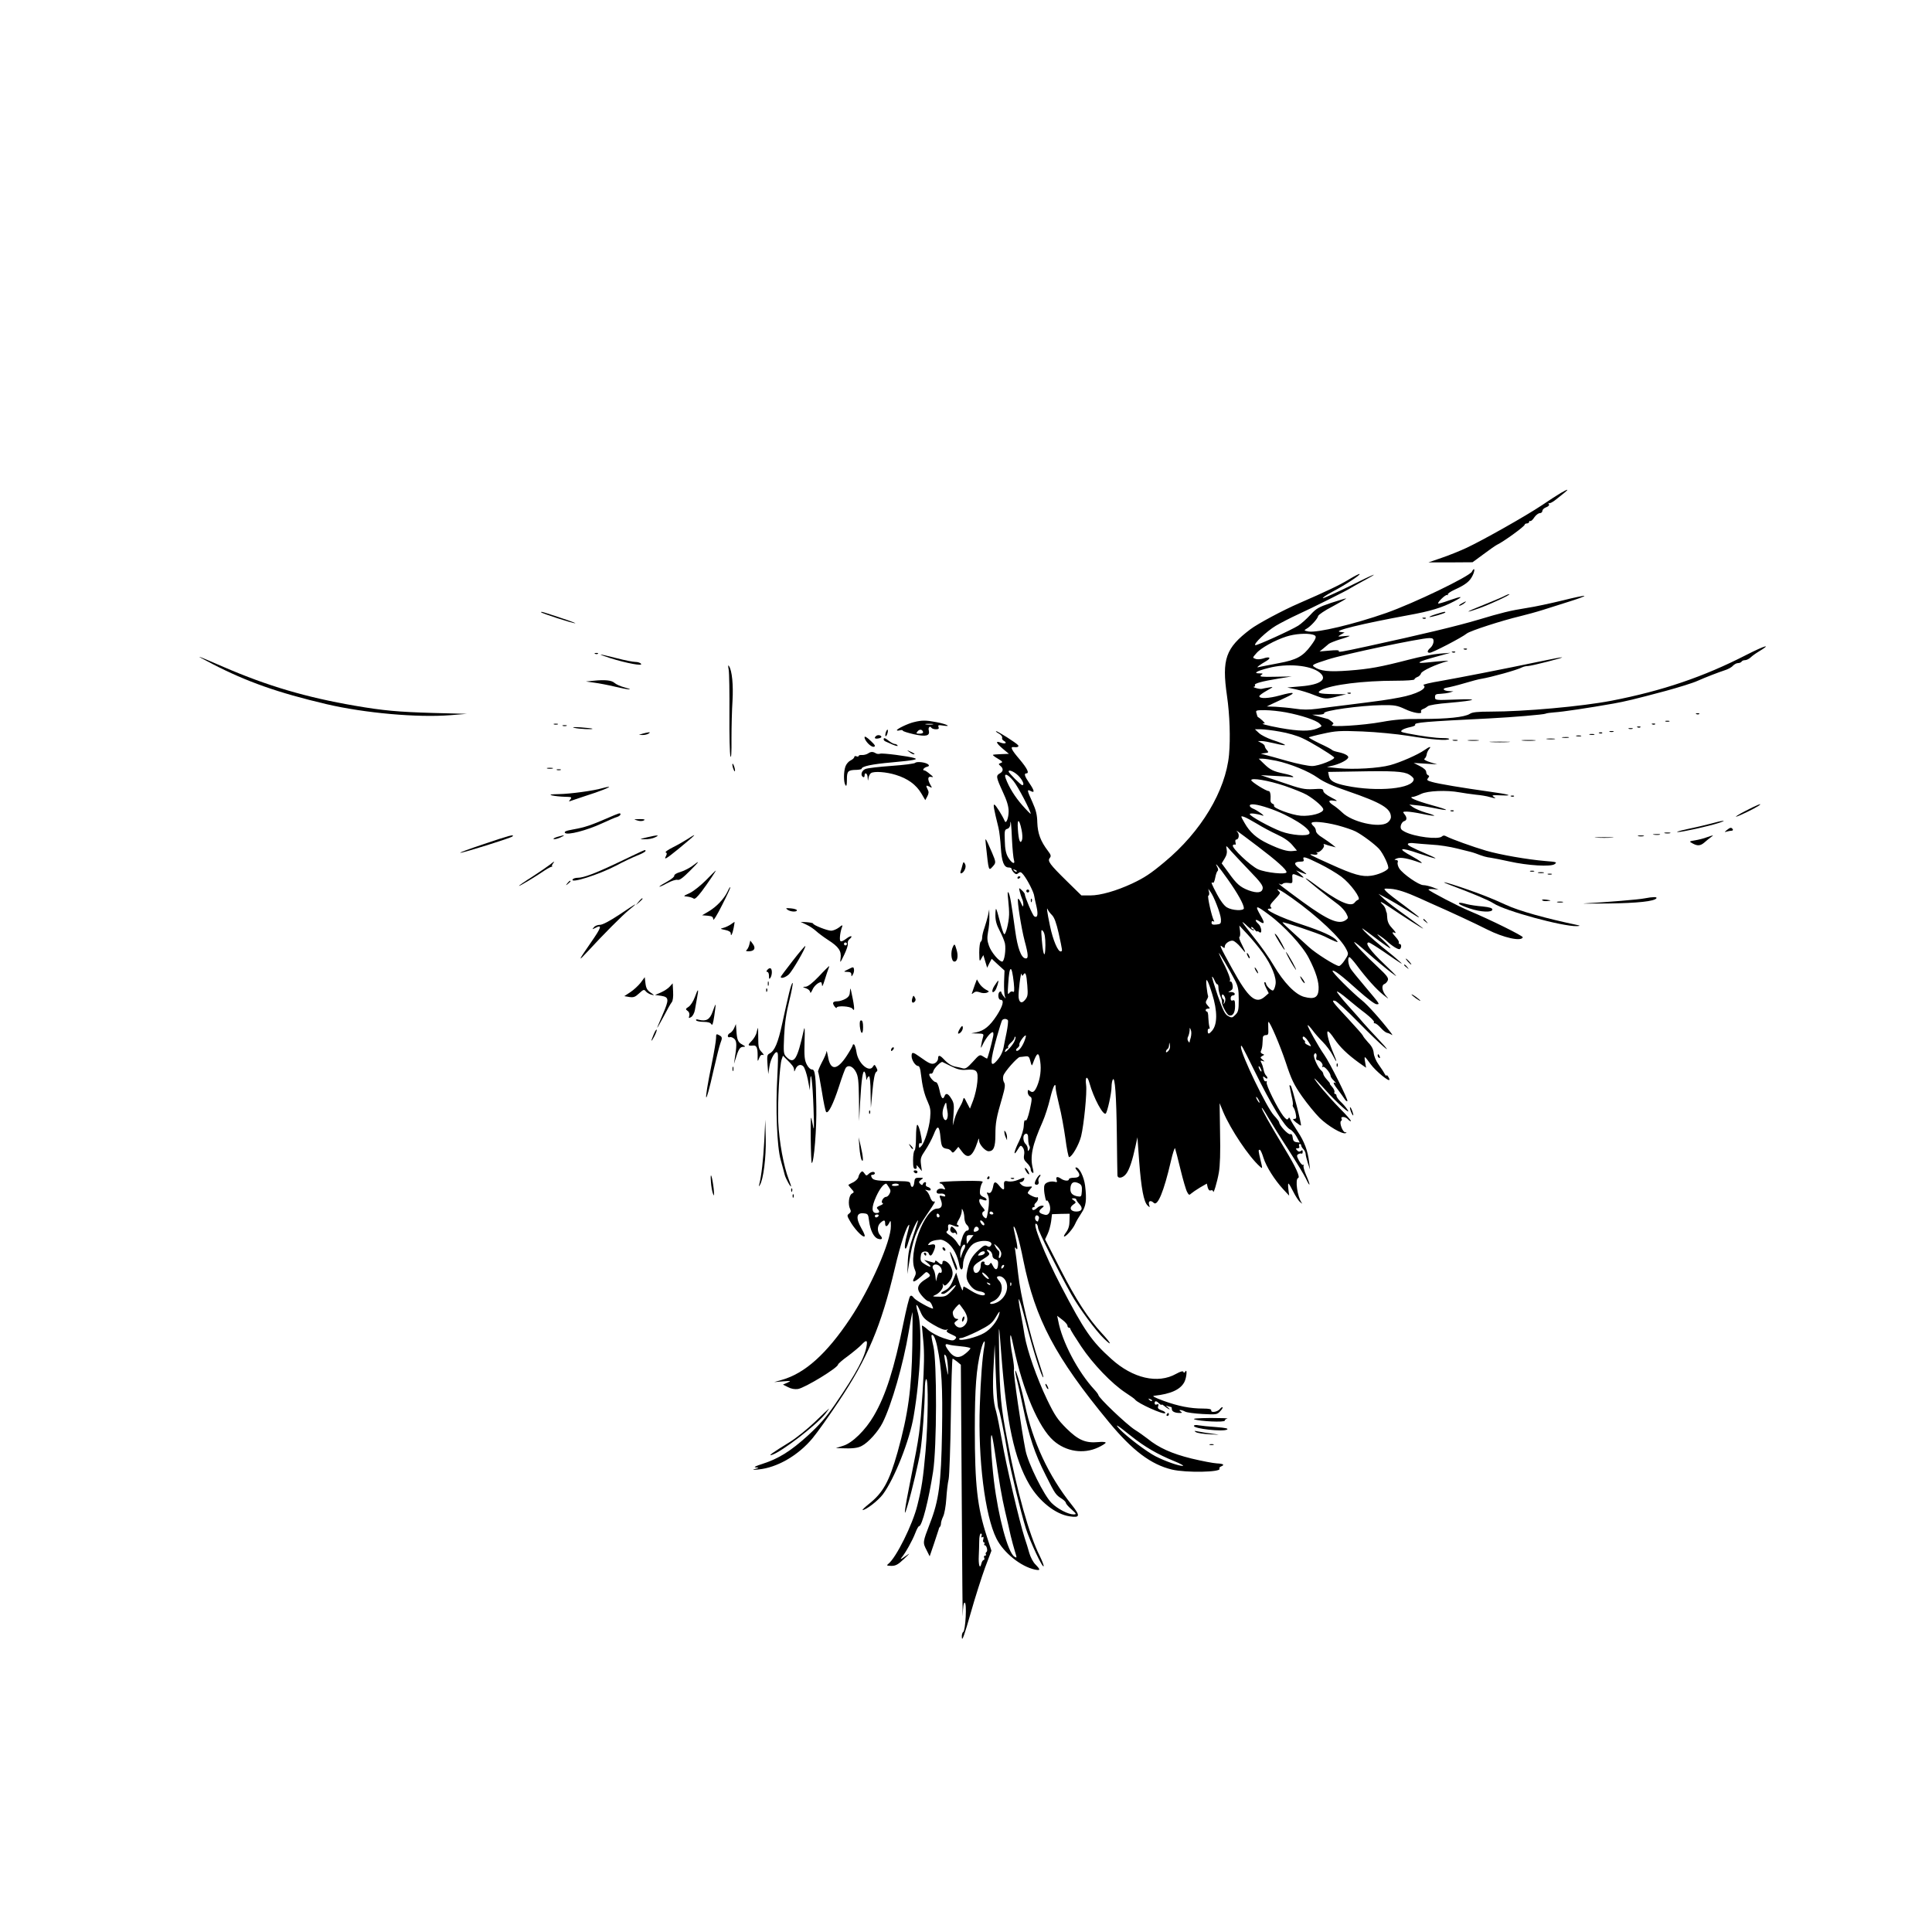 <?xml version="1.0" standalone="no"?>
<!DOCTYPE svg PUBLIC "-//W3C//DTD SVG 20010904//EN"
 "http://www.w3.org/TR/2001/REC-SVG-20010904/DTD/svg10.dtd">
<svg version="1.0" xmlns="http://www.w3.org/2000/svg"
 width="1314pt" height="1314pt" viewBox="0 0 1314 1314"
 preserveAspectRatio="xMidYMid meet">
<g transform="translate(0,1314) scale(0.1,-0.1)"
fill="#000000" stroke="none">
<path d="M10615 9787 c-22 -13 -81 -51 -131 -85 -103 -69 -401 -238 -514 -290
-41 -19 -115 -49 -165 -66 l-90 -31 150 0 150 1 75 55 c41 31 82 59 90 63 45
21 190 126 190 138 0 4 7 8 15 8 8 0 15 5 15 11 0 5 4 8 8 5 4 -2 17 9 27 25
11 16 28 29 38 29 9 0 17 7 17 15 0 9 12 20 26 25 16 6 23 14 18 22 -4 7 -4
10 1 6 4 -4 26 7 48 25 21 17 49 40 61 49 29 24 18 22 -29 -5z"/>
<path d="M10011 9252 c-18 -33 -393 -214 -583 -281 -220 -77 -469 -136 -528
-126 -31 6 -33 8 -15 18 28 15 77 69 80 87 1 8 46 39 101 67 54 29 95 53 89
53 -5 0 -52 -14 -104 -31 -83 -28 -100 -38 -140 -82 -25 -27 -62 -60 -81 -72
-51 -32 -281 -136 -292 -133 -17 6 76 94 139 132 34 20 102 55 150 77 92 42
341 166 358 179 6 4 42 24 80 45 136 73 88 56 -83 -30 -96 -47 -179 -84 -184
-83 -6 2 22 21 63 43 83 43 193 115 186 121 -2 3 -35 -14 -73 -37 -60 -37
-155 -82 -339 -162 -107 -46 -281 -139 -331 -177 -168 -127 -195 -203 -159
-452 19 -131 24 -289 14 -401 -23 -245 -190 -524 -439 -730 -93 -78 -137 -107
-220 -146 -107 -50 -216 -81 -284 -81 l-61 0 -99 97 c-118 116 -133 137 -116
158 10 12 8 21 -12 47 -51 67 -70 119 -73 193 -1 55 -9 85 -33 139 -37 81 -39
90 -12 76 29 -16 26 3 -10 55 -31 45 -37 65 -20 65 23 0 7 33 -45 95 -55 64
-66 87 -42 84 25 -3 38 1 32 12 -9 14 -146 101 -151 96 -2 -2 7 -10 21 -17 14
-8 23 -20 21 -27 -3 -7 2 -17 12 -22 25 -14 9 -23 -22 -12 -38 15 -32 -2 15
-42 l41 -34 -53 -2 c-29 -1 -54 -3 -56 -5 -2 -2 13 -14 34 -26 32 -19 35 -24
20 -29 -17 -6 -17 -8 -3 -20 22 -18 20 -38 -4 -51 -27 -15 -26 -25 20 -125 29
-62 40 -100 40 -133 0 -45 -17 -88 -26 -67 -18 41 -61 109 -70 112 -11 4 -6
-23 27 -157 6 -25 13 -85 16 -135 6 -96 21 -135 53 -135 11 0 20 -4 20 -9 0
-5 7 -17 16 -26 13 -13 19 -13 31 -3 12 10 18 8 34 -12 28 -35 71 -120 73
-144 2 -12 9 -45 16 -74 12 -53 6 -78 -16 -64 -11 7 -64 132 -64 150 0 5 -9
17 -21 28 -20 18 -20 18 -13 -11 4 -17 11 -38 15 -47 5 -9 9 -27 9 -40 -1 -19
-3 -18 -16 11 -8 19 -17 31 -20 28 -8 -8 22 -200 45 -287 26 -96 27 -123 4
-118 -28 5 -52 70 -68 185 -28 203 -36 246 -46 262 -7 11 -7 -4 -2 -49 4 -36
7 -82 6 -102 -2 -56 -24 -141 -34 -131 -5 5 -18 44 -29 88 -11 43 -22 81 -25
83 -3 3 -5 -17 -5 -44 0 -35 8 -65 29 -104 16 -30 32 -69 36 -87 8 -42 -4
-123 -19 -123 -21 0 -75 64 -90 108 -12 33 -13 54 -6 94 6 28 10 74 9 102 l-1
51 -8 -40 c-5 -22 -16 -60 -24 -84 -9 -24 -16 -54 -16 -67 0 -12 -4 -26 -10
-29 -5 -3 -10 -36 -10 -73 1 -62 2 -65 14 -42 l14 24 13 -43 13 -43 15 31 16
30 43 -40 44 -40 -3 -77 c-1 -42 1 -86 5 -97 8 -20 7 -20 -8 -1 -9 11 -16 24
-16 29 0 4 -4 5 -10 2 -16 -10 -12 -55 5 -55 27 0 16 -42 -26 -107 -47 -72
-86 -103 -138 -114 l-36 -7 44 -1 c40 -1 43 -3 37 -23 -4 -13 -9 -36 -12 -53
-5 -29 -4 -29 13 7 20 40 51 78 65 78 4 0 6 -12 3 -27 -13 -62 -38 -153 -42
-153 -2 0 -14 7 -27 15 -22 14 -25 13 -69 -36 -38 -42 -51 -50 -69 -45 -13 4
-32 8 -43 10 -29 4 -56 20 -84 50 -29 31 -41 33 -41 6 0 -10 -9 -24 -20 -30
-22 -12 -39 -5 -104 42 -47 34 -56 35 -56 5 0 -27 26 -67 44 -67 9 0 16 -19
19 -52 10 -86 23 -140 47 -192 18 -40 21 -59 16 -111 -7 -70 -38 -168 -61
-191 -13 -14 -15 -13 -15 6 0 12 5 18 10 15 13 -8 13 12 -1 75 -6 27 -15 50
-20 50 -5 0 -9 -38 -9 -84 0 -47 -4 -88 -10 -91 -5 -3 -10 -33 -10 -66 0 -45
3 -59 15 -59 9 0 12 6 9 18 -4 11 1 8 15 -8 l21 -25 -6 45 c-5 40 -2 51 28 95
19 28 45 76 58 108 27 70 39 64 47 -23 6 -60 11 -69 48 -74 9 -1 21 -9 26 -17
8 -12 13 -10 28 8 l19 23 26 -34 c40 -53 72 -32 105 69 8 26 10 27 10 7 1 -26
42 -72 65 -72 34 0 46 29 46 111 0 82 6 117 47 256 19 66 21 86 12 101 -7 11
-9 31 -5 45 6 26 95 126 112 128 5 0 21 2 36 4 23 3 28 -1 36 -33 8 -31 10
-34 16 -17 30 82 41 85 51 15 8 -55 0 -116 -21 -166 -17 -40 -30 -49 -49 -34
-12 10 -15 9 -15 -8 0 -12 7 -25 16 -30 14 -8 14 -16 -2 -90 -12 -52 -22 -78
-29 -72 -7 5 -11 -7 -12 -36 -1 -26 -14 -69 -32 -106 -35 -69 -42 -111 -10
-58 20 33 22 33 36 15 9 -13 12 -32 8 -51 -4 -24 0 -35 20 -54 14 -13 25 -31
25 -41 0 -10 5 -21 12 -25 8 -5 9 2 3 27 -21 82 -5 159 66 319 16 36 39 107
51 158 21 87 38 118 38 71 0 -11 11 -64 24 -117 14 -53 32 -154 42 -224 9 -71
21 -128 25 -128 19 0 67 83 82 142 19 78 41 298 34 348 -8 59 8 68 23 13 28
-101 94 -224 111 -206 11 12 39 138 39 181 0 20 4 43 9 50 14 23 24 -110 27
-378 2 -140 3 -263 4 -272 0 -27 36 -22 59 8 22 28 43 91 64 189 l13 60 12
-165 c14 -183 31 -274 57 -299 16 -15 17 -15 10 7 -7 24 12 31 32 11 26 -26
69 78 116 281 13 58 27 98 29 90 3 -8 20 -73 37 -144 17 -70 37 -139 45 -153
11 -21 15 -23 27 -11 8 7 35 26 60 41 l47 27 6 -26 c5 -17 12 -24 21 -20 8 3
15 0 16 -7 1 -24 27 60 39 129 8 46 11 137 8 270 l-3 201 25 -61 c51 -119 173
-302 248 -369 19 -18 20 -18 6 40 -16 68 -17 73 -6 73 5 0 16 -24 25 -54 19
-61 76 -151 135 -215 l40 -43 -5 41 c-3 22 -3 41 0 41 4 0 18 -25 33 -55 15
-30 36 -63 48 -72 13 -11 16 -12 9 -3 -29 39 -46 161 -24 168 16 5 -16 75 -90
197 -103 171 -162 276 -157 280 2 3 21 -26 42 -63 22 -37 83 -136 138 -220 54
-84 108 -173 120 -198 30 -65 33 -48 3 20 -14 32 -22 62 -19 68 4 6 3 8 -3 5
-5 -3 -18 10 -28 29 -16 30 -17 37 -5 44 8 5 18 6 22 4 4 -3 8 2 8 12 0 12 -3
14 -12 6 -9 -7 -17 -6 -26 4 -11 12 -10 14 4 14 10 0 14 5 10 15 -3 8 -1 15 4
15 6 0 10 -5 10 -11 0 -6 7 -17 15 -25 8 -9 15 -23 15 -32 0 -9 7 -37 15 -62
l15 -45 -6 48 c-9 81 -33 143 -78 211 -24 36 -46 73 -50 83 -6 14 -9 15 -15 4
-6 -10 -15 -4 -34 20 -39 51 -118 211 -112 227 2 7 1 11 -4 8 -5 -3 -12 1 -15
10 -9 24 -7 28 9 14 17 -14 21 0 5 16 -6 6 -13 23 -16 39 -3 15 -9 36 -15 46
-8 15 -6 18 8 13 17 -5 17 -5 0 9 -17 14 -17 16 -2 25 16 8 16 9 0 15 -10 4
-13 12 -9 19 4 7 9 26 10 43 1 16 2 38 3 48 0 10 9 17 20 17 17 0 19 6 17 45
-1 25 -1 45 1 45 11 0 80 -162 118 -276 38 -116 55 -151 110 -230 36 -51 90
-117 120 -147 56 -55 154 -113 177 -104 9 4 8 6 -3 6 -18 1 -42 68 -28 77 5 3
7 9 4 14 -11 18 24 17 41 -1 9 -10 19 -17 22 -14 3 3 -31 42 -76 87 -79 81
-172 191 -172 203 0 3 31 -29 69 -72 78 -89 191 -190 154 -138 -11 17 -33 41
-47 54 -14 14 -26 30 -26 38 0 7 -4 13 -10 13 -5 0 -7 6 -4 13 2 7 -5 23 -16
35 -11 12 -18 22 -15 22 3 0 -6 12 -20 27 -14 15 -25 33 -25 39 0 6 -6 17 -14
23 -22 18 -55 91 -49 107 8 21 22 7 16 -16 -3 -12 0 -20 7 -20 18 0 42 -29 34
-41 -4 -7 -3 -9 4 -5 11 6 52 -43 52 -63 0 -5 10 -20 23 -32 12 -12 16 -19 10
-15 -22 12 -14 -7 20 -50 17 -23 37 -50 43 -60 7 -11 14 -16 18 -13 7 7 -119
260 -157 314 -38 53 -118 197 -113 202 2 3 17 -13 33 -34 15 -21 47 -57 70
-80 23 -23 53 -63 67 -90 30 -58 33 -52 6 11 -30 70 -50 145 -40 151 5 3 25
-19 45 -50 38 -57 89 -106 169 -164 l47 -33 -6 36 c-4 20 -5 36 -2 36 3 0 21
-22 40 -49 33 -45 127 -123 127 -104 0 12 -20 39 -20 28 0 -5 -6 0 -13 12 -6
12 -25 41 -41 63 -17 23 -31 57 -33 78 -2 24 -13 47 -37 71 -18 20 -35 41 -37
48 -2 6 -47 57 -99 113 -110 118 -119 130 -89 123 11 -3 82 -68 157 -145 154
-157 265 -253 142 -122 -41 43 -88 95 -105 114 -16 20 -66 75 -109 123 -43 48
-76 90 -73 93 3 3 34 -18 69 -48 35 -29 91 -75 126 -101 34 -27 60 -53 57 -58
-4 -5 -1 -9 6 -9 7 0 25 -14 40 -31 15 -17 33 -31 41 -33 7 -1 20 -6 28 -11
13 -8 13 -7 0 11 -70 91 -159 190 -198 221 -66 53 -206 193 -199 200 9 8 62
-32 175 -134 60 -53 112 -93 124 -93 24 0 29 -7 -82 125 -42 50 -84 101 -93
115 -17 25 -24 80 -9 80 4 0 26 -24 47 -52 67 -90 136 -167 184 -205 34 -27
40 -30 21 -10 -30 34 -37 75 -15 84 9 3 20 15 24 26 6 16 -7 33 -68 90 -88 82
-160 159 -161 170 0 4 42 -29 93 -75 52 -46 123 -105 158 -132 54 -41 47 -32
-45 56 -97 92 -137 148 -106 148 5 0 50 -28 100 -62 123 -85 142 -97 109 -67
-15 13 -35 31 -45 39 -98 78 -173 143 -194 166 -28 32 -27 31 86 -54 45 -34
86 -62 90 -62 5 0 -18 26 -51 57 -38 35 -47 47 -25 32 19 -13 41 -29 48 -36
35 -34 82 -64 92 -58 13 8 13 35 -1 35 -5 0 -8 4 -5 9 3 5 -6 21 -19 35 -29
32 -32 41 -7 31 9 -3 2 9 -17 29 -24 25 -34 45 -36 73 -1 21 -3 38 -5 38 -1 0
-3 8 -5 17 -2 10 -10 25 -19 34 -30 29 -16 25 42 -14 96 -65 232 -152 232
-148 0 2 -51 40 -112 84 -62 44 -131 96 -153 116 l-40 37 60 -32 c33 -18 89
-51 125 -74 88 -56 90 -57 90 -52 0 2 -46 38 -102 80 -57 41 -111 84 -121 95
-18 19 -17 20 30 17 45 -3 105 -22 198 -64 22 -10 56 -25 75 -34 135 -59 304
-138 385 -179 111 -56 232 -83 242 -53 3 9 -221 120 -362 179 -71 29 -273 134
-279 145 -3 4 12 5 32 4 l37 -4 -40 16 c-22 8 -51 15 -65 15 -30 0 -138 75
-163 113 -9 14 -14 33 -11 41 4 11 0 16 -12 17 -14 0 -11 4 8 11 26 9 74 0
155 -29 31 -10 2 12 -52 42 -106 57 -87 66 46 20 126 -42 147 -44 56 -5 -115
50 -137 62 -131 71 3 5 22 7 42 4 20 -2 75 -7 122 -10 47 -2 123 -14 170 -26
107 -26 101 -25 125 -33 55 -21 73 -26 105 -30 19 -3 76 -14 125 -25 125 -28
284 -38 309 -18 18 13 12 15 -65 21 -120 10 -304 42 -401 70 -89 26 -236 79
-270 97 -14 8 -23 8 -31 0 -23 -23 -186 -3 -253 32 -25 13 -30 21 -27 41 3 14
13 28 23 31 20 6 21 25 1 49 -12 14 -10 16 17 16 16 0 64 -7 107 -16 42 -9 78
-14 80 -12 2 2 -24 12 -58 21 -34 10 -73 27 -87 37 l-25 18 50 -5 c28 -2 81
-11 118 -19 116 -24 108 -14 -16 20 -108 30 -165 55 -126 56 7 1 32 9 54 20
45 22 175 27 261 11 27 -5 77 -12 111 -16 34 -3 77 -10 95 -16 41 -11 47 -11
28 1 -18 12 -11 13 60 10 77 -3 39 8 -85 25 -185 26 -355 54 -397 67 -32 9
-36 13 -25 26 9 12 9 16 0 19 -7 3 -13 13 -13 23 0 11 -16 26 -42 39 l-43 22
80 -5 80 -5 -49 15 c-28 9 -45 19 -38 23 6 4 13 16 15 28 1 12 9 28 16 37 19
22 5 20 -30 -5 -43 -31 -166 -85 -234 -103 -76 -21 -247 -31 -350 -21 l-80 8
48 12 c51 14 97 40 97 55 0 12 -27 26 -70 35 -19 4 -37 10 -40 14 -3 4 -40 24
-84 44 -43 21 -77 40 -74 42 2 2 46 14 98 25 85 19 113 21 265 15 98 -4 231
-17 315 -30 157 -26 264 -34 276 -22 4 4 -15 7 -42 7 -51 0 -138 12 -237 31
-51 10 -55 13 -39 25 10 7 35 15 55 19 20 4 35 11 32 15 -10 16 65 22 510 44
156 8 367 26 377 32 5 3 32 7 61 9 52 3 233 30 402 60 82 15 134 27 355 86 84
23 185 54 215 68 56 25 145 59 182 71 24 7 50 21 59 32 10 10 25 18 35 18 10
0 21 5 24 10 3 6 14 10 24 10 9 0 26 8 37 18 10 10 35 28 55 40 93 56 47 44
-83 -22 -290 -149 -572 -245 -918 -312 -203 -39 -593 -74 -822 -74 -88 0 -125
-4 -141 -15 -35 -23 -155 -35 -326 -35 -118 1 -184 -4 -271 -20 -129 -24 -365
-38 -340 -21 13 9 12 12 -5 25 -11 9 -22 16 -25 16 -3 1 -27 7 -55 15 l-50 14
43 0 c24 1 41 5 38 10 -11 17 244 53 394 55 84 1 102 -2 154 -26 58 -28 123
-38 111 -18 -3 6 2 13 12 17 10 3 25 12 33 19 9 8 70 18 150 24 184 16 206 29
38 22 -136 -5 -138 -5 -138 17 0 18 6 21 38 22 20 1 48 5 62 9 l25 8 -25 1
c-44 2 -56 18 -19 24 19 3 72 16 119 30 47 14 99 28 115 30 67 11 244 60 277
78 10 5 28 9 40 9 26 1 250 58 231 59 -7 1 -67 -11 -135 -25 -288 -60 -562
-113 -686 -135 -73 -12 -128 -25 -121 -29 33 -21 -48 -63 -162 -84 -84 -16
-120 -21 -359 -51 -69 -8 -160 -20 -203 -26 -55 -7 -99 -7 -150 1 -40 6 -99
11 -131 13 l-60 2 35 17 c19 9 61 29 94 44 76 35 58 41 -40 14 -76 -21 -140
-24 -140 -5 0 5 23 22 50 37 48 27 49 28 15 22 -19 -3 -40 -7 -47 -9 -6 -2
-24 0 -40 5 -15 4 -22 9 -15 9 7 1 11 5 7 11 -7 11 47 26 163 45 l87 14 -113
-2 c-92 -2 -109 0 -95 11 15 11 14 12 -12 12 -44 0 -19 16 60 36 128 34 287
20 350 -30 57 -46 7 -83 -126 -94 l-94 -8 60 -13 c33 -7 88 -24 122 -38 75
-29 81 -30 158 -10 l60 15 -82 1 c-103 1 -124 8 -86 28 70 36 284 63 506 63
72 0 127 4 127 9 0 5 9 12 19 16 11 3 23 15 26 25 5 17 104 63 180 83 21 6
-34 2 -140 -9 -84 -9 -63 5 58 38 l102 28 -75 -6 c-41 -3 -133 -21 -205 -40
-198 -51 -268 -64 -412 -75 -136 -10 -194 -4 -236 26 -17 12 -7 17 93 49 108
36 633 146 691 146 24 0 29 -4 29 -23 0 -13 -9 -32 -20 -42 -24 -21 -26 -35
-6 -35 19 0 219 104 252 131 22 18 238 88 364 118 41 10 111 29 155 43 44 14
126 40 183 58 57 18 101 34 98 37 -2 3 -69 -11 -148 -31 -79 -19 -188 -43
-243 -51 -114 -18 -174 -33 -330 -80 -145 -43 -378 -99 -755 -181 -184 -40
-200 -42 -194 -32 4 6 -20 7 -62 3 l-69 -6 25 20 c14 12 31 26 38 32 8 6 43
20 78 31 35 10 64 21 64 23 0 1 -19 1 -42 -2 -42 -4 -42 -4 -18 11 l25 14 -30
4 c-55 6 145 55 460 113 156 28 233 52 315 95 68 36 57 38 -35 6 -38 -14 -71
-23 -73 -21 -8 7 51 64 61 58 6 -3 7 -2 4 3 -3 6 18 20 46 33 75 34 104 57
123 97 18 37 13 60 -5 26z m-1083 -428 c30 -8 28 -21 -13 -76 -53 -72 -97 -96
-216 -118 -57 -11 -115 -22 -129 -25 -22 -6 -23 -5 -8 7 9 7 31 21 50 32 38
22 23 33 -22 17 -17 -5 -40 -7 -51 -2 -21 7 -21 8 5 37 29 36 127 90 206 115
56 18 136 24 178 13z m-182 -529 c105 -20 205 -53 228 -76 20 -18 19 -19 -17
-34 -49 -20 -122 -19 -251 4 -97 18 -142 31 -106 31 9 0 -27 34 -46 44 -1 1
-5 11 -8 24 -7 21 -5 22 57 22 36 0 100 -7 143 -15z m-41 -131 c50 -8 119 -28
154 -45 53 -24 185 -104 214 -129 15 -13 -103 -60 -149 -60 -25 0 -100 15
-167 34 -67 19 -135 38 -152 42 l-30 8 28 4 c26 3 27 5 14 20 -9 9 -15 22 -15
27 0 6 -10 16 -23 22 l-24 13 25 0 c14 0 52 -7 85 -15 104 -25 98 -13 -12 23
-35 12 -75 32 -90 46 l-28 26 40 0 c22 0 81 -7 130 -16z m-25 -198 c97 -21
220 -71 283 -116 39 -28 101 -56 204 -91 229 -79 293 -117 293 -176 0 -13 -11
-30 -25 -39 -56 -37 -240 5 -306 70 -19 18 -47 41 -62 50 -36 24 -34 37 6 30
28 -4 26 -1 -20 23 -32 16 -53 34 -53 44 0 14 -10 16 -67 12 -61 -3 -83 1
-213 46 l-145 49 95 -5 c52 -2 104 -6 114 -8 10 -2 15 0 10 4 -5 5 -32 14 -59
19 -75 16 -96 26 -137 66 l-37 36 27 0 c15 0 56 -7 92 -14z m-1747 -109 c26
-30 35 -57 20 -57 -10 0 -93 83 -93 93 0 17 46 -5 73 -36z m2651 15 c17 -10
31 -24 31 -31 0 -65 -247 -89 -460 -45 -82 17 -111 34 -117 68 l-5 26 186 3
c255 5 328 1 365 -21z m-2691 -44 c30 -36 117 -203 117 -223 0 -3 -25 22 -56
57 -51 58 -91 122 -114 184 -15 40 14 30 53 -18z m1842 -32 c61 -21 129 -48
153 -62 56 -33 112 -83 112 -99 0 -25 -85 -48 -153 -43 -64 5 -191 53 -182 68
3 4 -2 11 -11 14 -8 3 -14 14 -13 23 3 38 -2 63 -13 63 -18 0 -118 63 -118 74
0 18 117 -2 225 -38z m-107 -152 c141 -47 296 -144 277 -174 -12 -19 -121 -11
-191 15 -77 29 -214 105 -214 118 0 9 49 3 88 -10 23 -7 -37 36 -65 47 -13 5
-23 14 -23 20 0 17 48 11 128 -16z m-80 -106 c37 -23 99 -56 138 -74 46 -21
82 -46 103 -71 l32 -38 -28 -3 c-35 -5 -87 11 -169 50 -78 37 -124 78 -160
142 -27 47 -27 48 -5 41 12 -3 52 -25 89 -47z m-1600 -42 c6 -27 7 -58 3 -69
-12 -32 -23 -4 -28 72 -6 77 9 75 25 -3z m-65 -71 c3 -60 9 -121 13 -134 11
-35 -16 -22 -40 19 -14 24 -21 56 -22 111 -3 69 -1 77 17 82 11 3 19 14 20 29
2 51 8 -3 12 -107z m2213 102 c49 -13 105 -32 124 -42 45 -23 128 -85 159
-118 29 -32 71 -121 62 -134 -11 -18 -70 -43 -115 -49 -62 -9 -120 7 -276 78
-145 65 -160 73 -117 66 25 -5 37 5 20 15 -5 2 -2 2 5 1 17 -5 54 34 46 48 -5
8 -1 9 10 5 10 -4 30 -10 44 -13 l27 -7 -25 20 c-14 11 -44 32 -67 47 -26 15
-43 34 -43 45 0 10 -7 24 -15 31 -8 7 -15 16 -15 21 0 16 85 9 176 -14z m-541
-144 c128 -97 195 -157 195 -175 0 -18 -139 -4 -194 20 -52 24 -181 146 -171
163 4 5 10 7 15 4 4 -3 6 4 3 15 -3 11 -1 20 5 20 17 0 23 32 10 49 -16 19
-23 25 137 -96z m-52 -170 c68 -70 88 -97 85 -115 -4 -30 -37 -35 -97 -13 -57
22 -81 43 -137 122 l-45 61 20 33 c14 22 18 42 14 62 -6 30 -6 30 32 -14 22
-24 79 -85 128 -136z m472 52 c49 -24 116 -64 147 -87 63 -47 138 -150 116
-157 -7 -2 -18 -11 -24 -19 -26 -36 -118 7 -286 134 -27 20 -48 33 -48 30 0
-5 138 -116 223 -179 20 -15 44 -42 53 -59 15 -30 15 -32 -2 -45 -47 -34 -119
-4 -294 123 -131 96 -187 139 -153 120 6 -3 14 -2 17 3 4 5 20 8 37 6 28 -4
30 -2 29 23 -3 42 -2 43 36 27 48 -20 50 -19 17 10 l-28 25 40 -16 c43 -17 41
-13 -19 30 -40 30 -36 46 13 46 16 0 21 4 17 15 -9 24 12 18 109 -30z m-625
-105 c68 -96 109 -170 110 -197 0 -20 -80 -16 -116 6 -18 11 -44 45 -67 89
-38 72 -44 87 -28 78 5 -4 12 12 16 34 4 22 11 42 16 46 5 3 5 13 -1 25 -25
45 4 12 70 -81z m-1435 52 c-3 -3 -11 0 -18 7 -9 10 -8 11 6 5 10 -3 15 -9 12
-12z m1360 -225 c15 -37 28 -81 29 -99 1 -30 -2 -33 -31 -36 -25 -3 -33 1 -33
13 0 10 5 13 12 9 6 -4 8 -3 5 3 -15 24 -47 168 -39 171 6 2 8 13 5 25 l-5 22
15 -21 c9 -11 28 -50 42 -87z m511 46 c176 -125 335 -275 371 -350 16 -31 15
-34 -11 -73 -14 -22 -32 -40 -39 -40 -22 0 -160 87 -206 130 -24 22 -74 68
-112 102 -38 34 -68 63 -66 65 6 5 241 -74 286 -96 23 -12 53 -26 68 -32 23
-9 25 -8 13 6 -22 27 -103 63 -230 105 -154 50 -277 110 -225 110 14 0 16 3 8
11 -7 7 -4 18 14 37 55 60 53 58 41 70 -31 31 16 7 88 -45z m-157 -113 c104
-76 231 -214 272 -295 49 -94 71 -165 67 -217 -4 -53 -30 -66 -98 -48 -60 16
-138 96 -208 215 -29 50 -89 135 -133 189 -43 54 -79 101 -79 104 0 3 16 -9
35 -28 19 -18 38 -31 42 -27 3 4 1 7 -5 7 -7 0 -12 6 -12 13 1 6 10 1 20 -12
11 -13 20 -20 20 -16 0 4 6 2 14 -4 22 -18 17 35 -5 55 -28 25 -23 37 6 18 36
-24 39 -13 10 37 -43 75 -36 76 54 9z m-1474 -4 c16 -16 29 -52 45 -122 27
-125 27 -122 15 -125 -19 -4 -54 77 -74 175 -20 95 -25 136 -14 108 3 -7 15
-23 28 -36z m1433 -256 c61 -85 96 -172 87 -216 -3 -18 -10 -36 -16 -40 -10
-6 -49 32 -49 48 0 4 -4 8 -9 8 -5 0 -1 -17 9 -37 l19 -38 -25 -22 c-63 -56
-112 -14 -226 193 -80 145 -89 166 -63 144 12 -10 15 -10 15 2 0 20 32 43 55
40 11 -2 35 -22 53 -44 38 -48 40 -45 8 19 -14 26 -21 49 -16 51 5 2 6 20 4
40 l-5 37 56 -60 c31 -33 77 -89 103 -125z m-1478 51 c-1 -96 -15 -75 -24 34
-6 73 -5 78 9 61 10 -14 15 -42 15 -95z m1288 -236 c22 -42 27 -63 27 -132 0
-73 -3 -85 -23 -105 -21 -21 -24 -22 -50 -8 -22 13 -34 38 -70 139 -23 68 -41
126 -38 128 2 2 10 -9 17 -26 7 -16 16 -28 19 -26 4 2 7 -8 7 -23 0 -15 6 -40
13 -57 7 -16 12 -34 11 -39 -4 -17 31 -85 47 -91 25 -9 42 15 42 62 0 36 -3
44 -15 39 -10 -4 -15 1 -15 14 0 12 7 20 16 20 9 0 14 6 11 13 -2 6 -15 11
-28 10 -14 -2 -18 0 -9 4 8 3 18 10 21 15 9 13 -2 59 -12 52 -5 -3 -6 2 -3 10
3 8 -13 51 -35 96 -23 44 -41 84 -41 88 0 8 69 -108 108 -183z m-1503 -19 c5
-53 4 -67 -6 -61 -7 5 -17 1 -25 -9 -10 -15 -12 -5 -7 61 8 133 24 137 38 9z
m65 55 c15 23 21 4 27 -73 5 -64 3 -76 -15 -98 -22 -27 -39 -21 -44 15 -4 30
15 183 20 161 3 -15 6 -16 12 -5z m1284 -130 c37 -118 37 -210 -2 -253 -20
-23 -28 -23 -28 1 0 11 4 17 9 14 5 -3 6 4 2 16 -3 11 -6 39 -7 61 0 22 -4 40
-9 40 -5 0 -9 5 -9 10 0 6 7 10 17 10 14 0 14 2 -3 21 -15 17 -16 23 -6 40 7
11 11 23 8 27 -2 4 -7 32 -10 62 -8 73 6 55 38 -49z m89 -30 c2 -10 0 -25 -5
-32 -8 -11 -9 -10 -4 3 3 10 1 20 -4 23 -6 4 -10 13 -10 21 0 20 16 9 23 -15z
m-1478 -150 c3 -6 -1 -43 -9 -83 -9 -40 -17 -85 -20 -100 -6 -33 -23 -67 -49
-95 -45 -50 -44 -4 3 165 16 56 32 107 35 112 8 13 32 13 40 1z m1244 -116
c-5 -16 -9 -32 -9 -35 0 -3 -4 2 -9 9 -6 9 -6 22 0 32 5 10 9 28 10 41 0 21 1
22 8 3 5 -11 4 -33 0 -50z m-1133 -29 c-17 -42 -44 -72 -54 -61 -4 3 0 12 9
18 9 7 14 17 12 23 -4 12 36 68 44 61 2 -3 -3 -21 -11 -41z m-69 -3 c-18 -34
-72 -87 -61 -60 3 9 10 17 16 17 5 0 7 4 4 8 -3 5 6 19 19 30 14 12 25 27 25
34 0 6 3 9 6 6 3 -4 -1 -19 -9 -35z m1990 20 c7 -10 18 -26 23 -35 10 -16 8
-17 -14 -6 -14 6 -23 14 -21 19 3 4 1 10 -5 14 -11 7 -14 25 -4 25 4 0 13 -8
21 -17z m-941 -81 c-10 -10 -16 -12 -16 -5 0 7 5 15 10 18 6 3 11 16 11 28 2
21 2 21 6 -2 3 -13 -2 -30 -11 -39z m580 -123 c121 -246 211 -393 249 -411 12
-5 32 -28 44 -50 l21 -39 -23 3 c-16 2 -23 11 -25 31 -2 19 -8 27 -17 23 -14
-5 -75 61 -75 81 0 5 -16 26 -35 46 -49 52 -225 417 -225 466 0 23 6 12 86
-150z m-2055 18 c42 -21 67 -26 100 -23 73 6 83 -5 76 -83 -3 -36 -16 -92 -28
-124 l-22 -57 -21 40 c-19 39 -21 40 -27 17 -3 -13 -15 -36 -24 -51 -10 -16
-25 -49 -32 -74 l-13 -47 5 75 c5 64 3 80 -15 108 -21 35 -37 41 -46 17 -11
-28 -23 -15 -34 40 -7 34 -17 55 -25 55 -14 0 -45 37 -45 52 0 5 5 7 12 6 6
-2 14 6 16 17 4 19 52 67 62 62 3 -2 30 -15 61 -30z m2109 -32 c0 -5 -5 -3
-10 5 -5 8 -10 20 -10 25 0 6 5 3 10 -5 5 -8 10 -19 10 -25z m-20 -195 c6 -11
8 -20 6 -20 -3 0 -10 9 -16 20 -6 11 -8 20 -6 20 3 0 10 -9 16 -20z m-2123
-32 c0 -7 3 -29 7 -48 8 -42 -8 -74 -24 -50 -12 19 -13 52 0 84 10 28 16 33
17 14z m555 -215 c0 -10 2 -27 2 -38 1 -11 4 -25 8 -30 4 -6 3 -17 -3 -25 -7
-12 -9 -11 -9 6 0 12 -7 27 -15 34 -15 13 -20 51 -8 63 12 12 23 7 25 -10z"/>
<path d="M8670 6788 c0 -8 61 -108 67 -108 5 0 -33 72 -51 95 -8 11 -16 17
-16 13z"/>
<path d="M8770 6615 c18 -33 38 -64 43 -70 6 -5 -4 17 -22 50 -18 33 -38 65
-44 70 -5 6 5 -17 23 -50z"/>
<path d="M8850 6481 c5 -11 15 -23 21 -27 6 -3 3 5 -6 20 -20 30 -30 35 -15 7z"/>
<path d="M8480 6655 c0 -5 5 -17 10 -25 5 -8 10 -10 10 -5 0 6 -5 17 -10 25
-5 8 -10 11 -10 5z"/>
<path d="M8540 6540 c6 -11 13 -20 16 -20 2 0 0 9 -6 20 -6 11 -13 20 -16 20
-2 0 0 -9 6 -20z"/>
<path d="M10235 9088 c-11 -7 -74 -33 -140 -60 -128 -50 -147 -65 -30 -23 77
28 216 93 200 94 -5 0 -19 -5 -30 -11z"/>
<path d="M9940 9035 c-14 -8 -20 -14 -14 -15 5 0 19 7 30 15 24 18 16 19 -16
0z"/>
<path d="M3680 8976 c0 -6 215 -76 232 -75 7 0 -32 15 -87 33 -141 47 -145 48
-145 42z"/>
<path d="M9767 8963 c-27 -8 -47 -17 -45 -19 5 -5 108 25 108 31 0 7 -7 5 -63
-12z"/>
<path d="M9678 8933 c7 -3 16 -2 19 1 4 3 -2 6 -13 5 -11 0 -14 -3 -6 -6z"/>
<path d="M9958 8723 c7 -3 16 -2 19 1 4 3 -2 6 -13 5 -11 0 -14 -3 -6 -6z"/>
<path d="M9878 8703 c7 -3 16 -2 19 1 4 3 -2 6 -13 5 -11 0 -14 -3 -6 -6z"/>
<path d="M4048 8693 c7 -3 16 -2 19 1 4 3 -2 6 -13 5 -11 0 -14 -3 -6 -6z"/>
<path d="M4150 8664 c108 -34 224 -56 210 -39 -6 8 -23 13 -38 13 -15 0 -73
11 -130 26 -126 32 -141 32 -42 0z"/>
<path d="M1445 8624 c234 -121 444 -195 775 -273 261 -61 619 -93 845 -75
l110 9 -230 6 c-236 7 -338 16 -530 49 -332 57 -596 135 -890 262 -206 89
-212 91 -80 22z"/>
<path d="M4956 8585 c4 -22 6 -157 5 -300 -1 -143 2 -273 7 -289 5 -18 8 28 7
120 0 82 3 199 7 259 6 107 -3 204 -24 235 -6 10 -7 2 -2 -25z"/>
<path d="M4035 8510 l-50 -5 57 -8 c31 -4 94 -16 140 -27 92 -22 141 -26 65
-5 -27 7 -57 21 -67 30 -21 19 -66 23 -145 15z"/>
<path d="M9168 8423 c7 -3 16 -2 19 1 4 3 -2 6 -13 5 -11 0 -14 -3 -6 -6z"/>
<path d="M11538 8283 c7 -3 16 -2 19 1 4 3 -2 6 -13 5 -11 0 -14 -3 -6 -6z"/>
<path d="M6217 8229 c-40 -9 -117 -46 -117 -55 0 -4 9 -4 20 -1 11 3 20 2 20
-2 0 -5 34 -15 76 -25 83 -18 110 -11 101 26 -6 20 8 34 18 18 3 -5 17 -10 30
-10 18 0 23 4 18 16 -5 13 0 14 33 9 63 -10 18 12 -50 24 -68 13 -96 13 -149
0z m126 -16 c-13 -2 -33 -2 -45 0 -13 2 -3 4 22 4 25 0 35 -2 23 -4z m-65 -51
c2 -7 -7 -12 -23 -12 -24 0 -26 2 -15 15 14 17 31 16 38 -3z"/>
<path d="M11328 8233 c6 -2 18 -2 25 0 6 3 1 5 -13 5 -14 0 -19 -2 -12 -5z"/>
<path d="M3768 8213 c6 -2 18 -2 25 0 6 3 1 5 -13 5 -14 0 -19 -2 -12 -5z"/>
<path d="M11238 8213 c7 -3 16 -2 19 1 4 3 -2 6 -13 5 -11 0 -14 -3 -6 -6z"/>
<path d="M3828 8203 c6 -2 18 -2 25 0 6 3 1 5 -13 5 -14 0 -19 -2 -12 -5z"/>
<path d="M3905 8190 c30 -8 132 -13 124 -6 -2 2 -38 6 -79 9 -46 3 -63 2 -45
-3z"/>
<path d="M11138 8193 c7 -3 16 -2 19 1 4 3 -2 6 -13 5 -11 0 -14 -3 -6 -6z"/>
<path d="M11078 8183 c6 -2 18 -2 25 0 6 3 1 5 -13 5 -14 0 -19 -2 -12 -5z"/>
<path d="M6025 8160 c-4 -12 -5 -24 -2 -27 3 -2 8 5 12 17 4 12 5 24 2 27 -3
2 -8 -5 -12 -17z"/>
<path d="M10948 8163 c6 -2 18 -2 25 0 6 3 1 5 -13 5 -14 0 -19 -2 -12 -5z"/>
<path d="M4370 8150 l-25 -8 25 -1 c14 0 32 4 40 9 13 9 13 10 0 9 -8 -1 -26
-5 -40 -9z"/>
<path d="M10878 8153 c7 -3 16 -2 19 1 4 3 -2 6 -13 5 -11 0 -14 -3 -6 -6z"/>
<path d="M10813 8143 c9 -2 23 -2 30 0 6 3 -1 5 -18 5 -16 0 -22 -2 -12 -5z"/>
<path d="M5880 8126 c0 -24 44 -69 63 -65 14 3 9 12 -23 42 -24 23 -40 32 -40
23z"/>
<path d="M5957 8133 c-14 -13 -6 -20 18 -15 14 2 22 8 19 13 -6 11 -28 12 -37
2z"/>
<path d="M10723 8133 c9 -2 23 -2 30 0 6 3 -1 5 -18 5 -16 0 -22 -2 -12 -5z"/>
<path d="M10628 8123 c12 -2 30 -2 40 0 9 3 -1 5 -23 4 -22 0 -30 -2 -17 -4z"/>
<path d="M6010 8111 c0 -5 6 -11 13 -14 6 -3 29 -13 50 -22 22 -9 36 -11 32
-6 -3 6 -12 11 -19 11 -7 0 -25 9 -39 20 -28 22 -37 25 -37 11z"/>
<path d="M10523 8113 c15 -2 37 -2 50 0 12 2 0 4 -28 4 -27 0 -38 -2 -22 -4z"/>
<path d="M9883 8103 c9 -2 23 -2 30 0 6 3 -1 5 -18 5 -16 0 -22 -2 -12 -5z"/>
<path d="M9988 8103 c17 -2 47 -2 65 0 17 2 3 4 -33 4 -36 0 -50 -2 -32 -4z"/>
<path d="M10358 8103 c23 -2 59 -2 80 0 20 2 1 4 -43 4 -44 0 -61 -2 -37 -4z"/>
<path d="M10143 8093 c31 -2 83 -2 115 0 31 2 5 3 -58 3 -63 0 -89 -1 -57 -3z"/>
<path d="M6184 8026 c11 -9 24 -16 30 -16 12 0 7 5 -24 19 -24 11 -24 11 -6
-3z"/>
<path d="M5903 8015 c-10 -6 -28 -11 -40 -10 -13 1 -23 -2 -23 -6 0 -5 -7 -6
-15 -3 -8 4 -15 1 -15 -5 0 -6 -11 -16 -25 -23 -13 -6 -29 -24 -35 -41 -13
-37 -13 -107 0 -127 7 -11 10 0 10 38 0 58 7 65 67 66 18 1 33 4 33 7 0 17 70
32 208 44 151 14 179 20 151 29 -34 12 -219 36 -233 30 -8 -3 -21 -2 -28 2
-21 13 -35 13 -55 -1z"/>
<path d="M6225 7952 c-5 -6 -78 -15 -162 -21 -83 -6 -163 -15 -177 -21 -26
-10 -36 -43 -16 -55 6 -3 10 1 10 9 0 28 20 17 21 -11 2 -28 2 -28 6 -3 3 14
10 28 17 32 21 14 104 8 168 -12 82 -25 139 -67 174 -126 l27 -46 14 26 c10
19 11 31 3 45 -15 29 -12 33 11 21 19 -11 20 -10 7 12 -21 38 -19 60 6 54 17
-4 15 0 -9 19 -16 14 -33 25 -37 25 -18 0 -6 18 14 24 16 4 20 8 12 16 -15 15
-77 23 -89 12z"/>
<path d="M4981 7940 c0 -8 4 -24 9 -35 5 -13 9 -14 9 -5 0 8 -4 24 -9 35 -5
13 -9 14 -9 5z"/>
<path d="M3723 7913 c9 -2 25 -2 35 0 9 3 1 5 -18 5 -19 0 -27 -2 -17 -5z"/>
<path d="M3788 7903 c6 -2 18 -2 25 0 6 3 1 5 -13 5 -14 0 -19 -2 -12 -5z"/>
<path d="M4095 7779 c-52 -16 -217 -39 -295 -40 -56 -1 -67 -3 -45 -9 17 -4
54 -8 84 -9 49 -1 52 -2 40 -18 -12 -15 -12 -16 6 -9 11 4 54 18 95 32 96 30
179 63 160 63 -8 -1 -28 -5 -45 -10z"/>
<path d="M10278 7723 c7 -3 16 -2 19 1 4 3 -2 6 -13 5 -11 0 -14 -3 -6 -6z"/>
<path d="M11870 7624 c-47 -24 -74 -42 -60 -38 25 7 121 54 150 73 36 25 -12
6 -90 -35z"/>
<path d="M9868 7623 c7 -3 16 -2 19 1 4 3 -2 6 -13 5 -11 0 -14 -3 -6 -6z"/>
<path d="M4125 7573 c-107 -46 -147 -60 -226 -74 -50 -9 -64 -15 -56 -24 16
-17 147 17 249 64 46 21 93 42 106 45 12 4 22 12 22 17 0 13 -5 11 -95 -28z"/>
<path d="M4334 7560 c17 -6 36 -5 45 0 11 7 3 9 -29 9 -42 -1 -43 -1 -16 -9z"/>
<path d="M11635 7538 c-38 -10 -110 -27 -160 -37 -49 -11 -79 -19 -65 -20 28
-1 209 39 280 62 66 22 27 18 -55 -5z"/>
<path d="M11744 7494 c-17 -14 -17 -15 -1 -10 10 3 25 6 33 6 9 0 12 5 9 10
-9 14 -18 13 -41 -6z"/>
<path d="M11323 7473 c9 -2 25 -2 35 0 9 3 1 5 -18 5 -19 0 -27 -2 -17 -5z"/>
<path d="M11248 7463 c12 -2 30 -2 40 0 9 3 -1 5 -23 4 -22 0 -30 -2 -17 -4z"/>
<path d="M3290 7399 c-96 -32 -168 -58 -159 -59 22 0 342 100 354 111 17 17
-18 8 -195 -52z"/>
<path d="M3790 7448 c-19 -6 -30 -12 -24 -15 7 -2 27 3 45 11 39 17 29 19 -21
4z"/>
<path d="M4400 7445 c-54 -13 -54 -13 -15 -13 22 -1 54 5 70 13 37 17 17 17
-55 0z"/>
<path d="M4677 7434 c-20 -13 -65 -39 -99 -56 -34 -17 -57 -33 -50 -36 8 -2 9
-9 2 -23 -17 -31 -2 -23 84 47 121 100 137 116 63 68z"/>
<path d="M11143 7453 c9 -2 25 -2 35 0 9 3 1 5 -18 5 -19 0 -27 -2 -17 -5z"/>
<path d="M11610 7446 c-20 -8 -56 -17 -80 -21 -43 -7 -43 -8 -19 -21 34 -19
54 -17 81 6 12 11 32 27 43 35 24 17 21 17 -25 1z"/>
<path d="M10858 7443 c28 -2 76 -2 105 0 28 2 5 3 -53 3 -58 0 -81 -1 -52 -3z"/>
<path d="M6705 7395 c20 -185 18 -180 48 -147 22 24 21 29 -6 93 -48 110 -48
109 -42 54z"/>
<path d="M4360 7348 c-14 -7 -86 -40 -160 -76 -154 -73 -231 -102 -271 -102
-15 0 -31 -5 -34 -11 -19 -30 175 31 296 94 46 25 110 55 142 68 31 12 57 26
57 31 0 9 2 10 -30 -4z"/>
<path d="M3740 7259 c-14 -11 -67 -47 -117 -80 -51 -32 -93 -61 -93 -64 0 -5
112 62 176 106 23 15 44 26 48 24 3 -3 4 -2 1 2 -3 3 0 12 6 20 16 19 8 16
-21 -8z"/>
<path d="M4708 7250 c-21 -15 -58 -34 -82 -41 -25 -7 -42 -18 -40 -24 3 -6
-18 -24 -45 -39 -28 -15 -53 -31 -56 -35 -3 -5 20 4 50 21 31 17 63 27 73 24
13 -4 36 13 82 59 71 71 74 78 18 35z"/>
<path d="M6546 7257 c-3 -14 -9 -32 -12 -41 -10 -26 15 -18 27 8 8 16 8 30 2
41 -9 15 -11 15 -17 -8z"/>
<path d="M4801 7153 c-36 -36 -85 -75 -110 -87 -46 -21 -46 -21 -16 -24 17 -2
35 -8 42 -13 8 -7 24 8 55 48 42 56 101 144 96 142 -2 0 -32 -30 -67 -66z"/>
<path d="M10408 7213 c6 -2 18 -2 25 0 6 3 1 5 -13 5 -14 0 -19 -2 -12 -5z"/>
<path d="M10463 7203 c9 -2 25 -2 35 0 9 3 1 5 -18 5 -19 0 -27 -2 -17 -5z"/>
<path d="M10528 7193 c6 -2 18 -2 25 0 6 3 1 5 -13 5 -14 0 -19 -2 -12 -5z"/>
<path d="M6920 7169 c0 -5 5 -7 10 -4 6 3 10 8 10 11 0 2 -4 4 -10 4 -5 0 -10
-5 -10 -11z"/>
<path d="M3859 7133 c-13 -16 -12 -17 4 -4 9 7 17 15 17 17 0 8 -8 3 -21 -13z"/>
<path d="M9870 7118 c147 -55 254 -100 288 -122 79 -52 471 -158 567 -155 19
1 23 3 10 6 -223 47 -406 98 -493 139 -96 44 -167 72 -286 113 -122 42 -184
56 -86 19z"/>
<path d="M4948 7076 c-24 -50 -75 -103 -127 -134 l-46 -27 38 -3 c30 -3 37 -7
38 -25 0 -13 26 29 60 97 33 65 59 120 56 122 -2 2 -11 -11 -19 -30z"/>
<path d="M6980 7080 c0 -5 5 -10 10 -10 6 0 10 5 10 10 0 6 -4 10 -10 10 -5 0
-10 -4 -10 -10z"/>
<path d="M11185 7030 c-37 -8 -258 -26 -405 -34 -36 -2 34 -2 155 -1 207 3
317 15 331 36 6 10 -24 10 -81 -1z"/>
<path d="M4344 7008 l-19 -23 23 19 c12 11 22 21 22 23 0 8 -8 2 -26 -19z"/>
<path d="M7011 7014 c0 -11 3 -14 6 -6 3 7 2 16 -1 19 -3 4 -6 -2 -5 -13z"/>
<path d="M10489 7017 c5 -5 21 -7 37 -5 27 3 26 4 -8 9 -22 3 -34 1 -29 -4z"/>
<path d="M10593 7003 c9 -2 25 -2 35 0 9 3 1 5 -18 5 -19 0 -27 -2 -17 -5z"/>
<path d="M9926 6991 c5 -5 37 -19 71 -30 74 -25 153 -28 153 -7 0 10 -19 16
-67 21 -38 3 -84 10 -104 15 -46 13 -66 13 -53 1z"/>
<path d="M4212 6919 c-67 -44 -114 -69 -132 -69 -15 0 -34 -7 -41 -17 -13 -15
-12 -15 8 -5 51 27 45 7 -30 -101 -86 -124 -89 -133 -20 -58 100 109 236 246
283 284 25 20 43 36 40 36 -3 0 -52 -32 -108 -70z"/>
<path d="M5356 6953 c20 -15 64 -17 64 -4 0 5 -18 11 -41 13 -35 3 -38 2 -23
-9z"/>
<path d="M9680 6886 c0 -2 8 -10 18 -17 15 -13 16 -12 3 4 -13 16 -21 21 -21
13z"/>
<path d="M4972 6854 c-13 -9 -35 -20 -50 -24 -26 -7 -26 -7 11 -15 24 -5 37
-13 37 -23 0 -27 12 -4 20 38 4 22 7 40 6 40 -1 0 -12 -7 -24 -16z"/>
<path d="M5485 6851 c22 -10 51 -30 65 -43 14 -13 51 -41 82 -61 72 -46 92
-75 85 -125 -5 -34 -3 -33 24 23 16 33 28 68 25 77 -2 10 2 22 10 29 30 25 12
30 -20 5 -22 -17 -37 -22 -41 -15 -7 10 0 65 13 97 4 13 -1 11 -22 -6 -16 -12
-40 -22 -53 -22 -26 0 -123 38 -123 49 0 3 -19 7 -43 9 l-42 2 40 -19z m275
-131 c0 -5 -4 -10 -10 -10 -5 0 -10 5 -10 10 0 6 5 10 10 10 6 0 10 -4 10 -10z"/>
<path d="M5096 6714 c-4 -16 -13 -32 -19 -36 -7 -5 -1 -8 14 -8 39 0 51 20 30
49 l-18 24 -7 -29z"/>
<path d="M6482 6703 c-19 -35 -13 -103 9 -103 21 0 28 38 15 80 -12 41 -14 43
-24 23z"/>
<path d="M5392 6606 c-45 -58 -82 -107 -82 -110 0 -14 33 -4 55 17 25 23 119
186 112 193 -2 2 -41 -43 -85 -100z"/>
<path d="M9575 6600 c10 -11 20 -20 23 -20 3 0 -3 9 -13 20 -10 11 -20 20 -23
20 -3 0 3 -9 13 -20z"/>
<path d="M9550 6576 c0 -2 8 -10 18 -17 15 -13 16 -12 3 4 -13 16 -21 21 -21
13z"/>
<path d="M5569 6499 c-44 -46 -74 -69 -90 -70 -23 -1 -23 -1 4 -11 15 -5 27
-17 27 -26 1 -9 7 -3 15 15 11 27 41 53 59 53 3 0 6 -10 7 -22 0 -13 8 4 18
37 10 33 22 68 26 78 4 9 6 17 4 16 -2 0 -34 -31 -70 -70z"/>
<path d="M5770 6548 c-35 -17 -35 -17 -7 -18 19 0 27 -5 27 -17 1 -17 1 -17
11 0 6 10 9 25 7 35 -3 17 -5 17 -38 0z"/>
<path d="M5220 6545 c-9 -10 -9 -15 -1 -15 6 0 11 -12 11 -27 0 -22 2 -25 10
-13 12 19 13 57 1 64 -5 3 -14 -1 -21 -9z"/>
<path d="M4357 6456 c-16 -20 -47 -49 -70 -64 l-41 -27 35 -6 c28 -4 39 0 66
25 29 27 34 28 45 14 7 -9 24 -19 38 -23 23 -6 23 -5 -5 14 -23 16 -31 30 -35
63 l-5 42 -28 -38z"/>
<path d="M6630 6442 c-7 -20 -15 -44 -18 -52 -5 -12 -3 -13 10 -2 11 9 23 10
42 3 14 -6 35 -7 47 -3 19 8 19 9 -7 22 -15 8 -35 27 -44 42 l-16 27 -14 -37z"/>
<path d="M5222 6450 c0 -14 2 -19 5 -12 2 6 2 18 0 25 -3 6 -5 1 -5 -13z"/>
<path d="M6763 6435 c-21 -32 -17 -59 5 -32 10 12 27 67 21 67 -2 0 -14 -16
-26 -35z"/>
<path d="M5367 6387 c-10 -40 -30 -131 -46 -204 -29 -135 -52 -190 -87 -208
-17 -9 -18 -18 -14 -75 l5 -65 8 51 c8 58 47 119 56 91 4 -9 2 -79 -2 -154
-13 -222 -3 -483 23 -573 11 -41 24 -86 27 -100 6 -25 43 -91 43 -78 0 4 -7
25 -15 45 -35 89 -66 259 -72 393 -5 137 9 387 24 427 l8 23 25 -25 c40 -39
50 -53 51 -72 0 -14 2 -13 9 5 12 29 36 38 54 19 8 -8 22 -48 30 -88 l14 -74
2 55 c4 104 17 -2 23 -180 5 -151 4 -160 -7 -100 -12 62 -13 58 -12 -102 1
-92 4 -168 7 -168 15 0 34 236 31 385 -3 207 -8 253 -30 251 -10 0 -25 14 -35
34 -15 30 -18 54 -15 155 3 86 1 109 -5 80 -45 -203 -66 -236 -118 -184 -20
20 -21 29 -16 143 4 86 14 155 35 239 16 64 26 119 23 122 -4 2 -15 -29 -24
-68z"/>
<path d="M4555 6430 c-11 -13 -38 -30 -60 -40 l-40 -17 43 -6 c53 -9 54 -24 7
-132 -19 -44 -35 -82 -35 -85 0 -3 20 32 44 77 23 45 48 89 55 97 7 8 11 37 9
71 l-3 57 -20 -22z"/>
<path d="M5781 6400 c-1 -28 -7 -39 -30 -53 -16 -9 -41 -17 -54 -17 -33 0 -39
-10 -21 -35 8 -10 14 -14 14 -9 0 16 94 11 107 -6 11 -13 12 -12 12 5 0 11 -6
49 -14 85 -10 51 -13 57 -14 30z"/>
<path d="M5211 6404 c0 -11 3 -14 6 -6 3 7 2 16 -1 19 -3 4 -6 -2 -5 -13z"/>
<path d="M4726 6359 c-10 -28 -29 -57 -42 -66 -22 -14 -23 -17 -8 -28 11 -7
15 -20 12 -33 -5 -18 -4 -19 13 -9 10 6 22 28 25 47 3 19 10 57 15 84 13 65 7
67 -15 5z"/>
<path d="M9600 6376 c0 -2 14 -14 30 -26 17 -12 30 -19 30 -16 0 2 -13 14 -30
26 -16 12 -30 19 -30 16z"/>
<path d="M6205 6351 c-8 -26 1 -39 16 -24 8 8 8 17 1 29 -9 16 -10 15 -17 -5z"/>
<path d="M4847 6260 c-19 -54 -43 -68 -93 -56 -17 5 -23 3 -19 -4 3 -5 26 -10
50 -10 30 0 47 -5 53 -16 7 -12 12 4 20 57 6 40 10 74 9 76 -2 1 -11 -20 -20
-47z"/>
<path d="M5848 6160 c6 -56 22 -61 22 -6 0 31 -4 46 -13 46 -9 0 -11 -12 -9
-40z"/>
<path d="M4993 6147 c-7 -15 -20 -30 -28 -33 -8 -4 -15 -12 -15 -20 0 -7 6
-11 14 -8 7 3 21 -3 31 -12 17 -18 17 -45 0 -149 -4 -25 -3 -24 5 5 22 73 32
90 54 90 19 1 18 2 -6 16 -29 15 -36 32 -40 99 l-3 40 -12 -28z"/>
<path d="M6527 6141 c-10 -17 -14 -31 -9 -31 15 0 34 28 30 45 -2 12 -8 8 -21
-14z"/>
<path d="M5146 6119 c-3 -17 -19 -44 -35 -60 -28 -28 -26 -33 11 -30 23 3 31
-15 31 -68 -1 -43 0 -44 10 -18 7 19 16 26 26 22 9 -4 5 5 -8 19 -21 22 -24
35 -24 96 0 38 -1 70 -2 70 -1 0 -5 -14 -9 -31z"/>
<path d="M4446 6105 c-22 -52 -19 -58 5 -12 11 22 18 41 15 44 -3 3 -12 -12
-20 -32z"/>
<path d="M4870 6079 c0 -17 -13 -95 -29 -173 -58 -283 -48 -314 13 -41 19 83
39 163 45 178 15 39 14 45 -9 57 -18 10 -20 8 -20 -21z"/>
<path d="M5800 6032 c0 -5 -18 -37 -40 -71 -67 -103 -113 -105 -129 -5 -5 27
-9 42 -10 33 0 -10 -14 -43 -31 -74 -16 -31 -28 -60 -26 -64 3 -4 14 -65 26
-136 11 -71 24 -133 29 -138 14 -14 48 53 87 173 20 63 41 121 47 128 17 22
49 9 68 -28 16 -29 19 -60 21 -185 l1 -150 7 130 c9 158 19 223 31 204 5 -8 9
-25 10 -39 1 -17 3 -19 6 -7 2 9 9 17 14 17 5 0 10 -48 10 -107 l2 -108 11
118 c7 77 16 121 25 126 10 7 11 13 1 31 -11 21 -13 21 -22 7 -25 -46 -102 20
-113 98 -4 25 -11 48 -16 51 -5 3 -9 1 -9 -4z"/>
<path d="M6067 6013 c-4 -3 -7 -11 -7 -17 0 -6 5 -5 12 2 6 6 9 14 7 17 -3 3
-9 2 -12 -2z"/>
<path d="M9370 5961 c0 -6 4 -13 10 -16 6 -3 7 1 4 9 -7 18 -14 21 -14 7z"/>
<path d="M9091 5894 c0 -11 3 -14 6 -6 3 7 2 16 -1 19 -3 4 -6 -2 -5 -13z"/>
<path d="M4982 5870 c0 -14 2 -19 5 -12 2 6 2 18 0 25 -3 6 -5 1 -5 -13z"/>
<path d="M8770 5755 c1 -6 7 -36 14 -67 8 -31 11 -59 9 -62 -3 -3 -1 -11 4
-18 6 -7 13 -28 16 -45 5 -27 3 -33 -11 -33 -13 0 -9 -6 13 -24 17 -13 32 -23
33 -21 6 6 -59 259 -69 270 -6 6 -9 6 -9 0z"/>
<path d="M9185 5588 c4 -13 11 -27 16 -33 5 -5 4 5 -2 23 -12 36 -24 44 -14
10z"/>
<path d="M5911 5574 c0 -11 3 -14 6 -6 3 7 2 16 -1 19 -3 4 -6 -2 -5 -13z"/>
<path d="M5198 5380 c-7 -129 -19 -236 -34 -295 -4 -15 -3 -17 4 -5 24 38 43
189 40 315 l-3 130 -7 -145z"/>
<path d="M6831 5440 c0 -8 4 -24 9 -35 l9 -20 0 20 c0 11 -4 27 -9 35 -9 13
-10 13 -9 0z"/>
<path d="M5845 5336 c3 -38 10 -77 15 -85 14 -24 11 22 -6 94 l-14 60 5 -69z"/>
<path d="M6191 5343 c7 -12 15 -20 18 -17 3 2 -3 12 -13 22 -17 16 -18 16 -5
-5z"/>
<path d="M6970 5194 c0 -5 7 -19 15 -30 8 -10 15 -14 15 -8 0 5 -7 19 -15 30
-8 10 -15 14 -15 8z"/>
<path d="M7323 5182 c29 -32 22 -52 -18 -52 -19 0 -35 -4 -35 -10 0 -15 -33
-12 -56 5 -24 16 -36 11 -27 -13 5 -12 1 -14 -16 -9 -13 3 -34 1 -47 -5 -19
-9 -24 -18 -23 -47 1 -36 15 -95 19 -76 1 6 7 -3 15 -19 18 -42 2 -86 -28 -78
-41 10 -49 22 -24 43 20 16 20 18 4 19 -10 0 -25 -7 -33 -15 -18 -17 -34 -20
-34 -5 0 6 5 10 11 10 5 0 8 4 5 9 -3 5 1 14 9 21 8 7 15 19 15 28 0 8 -3 13
-6 9 -7 -7 -64 20 -64 30 0 4 8 15 17 26 17 18 17 19 -13 16 -20 -2 -37 3 -48
14 -14 14 -15 17 -3 17 8 0 17 7 21 15 7 19 4 19 -41 0 -22 -9 -49 -13 -65
-10 -29 7 -32 1 -29 -37 3 -26 -10 -22 -35 10 -22 27 -33 27 -38 0 -7 -39 -18
-57 -33 -51 -13 5 -14 3 -4 -16 11 -20 9 -71 -5 -139 -4 -20 -7 -22 -19 -12
-18 15 -19 37 -3 42 8 3 5 12 -10 28 -12 13 -22 32 -22 42 0 15 4 16 25 8 16
-6 25 -6 25 1 0 5 -8 13 -17 16 -10 4 -21 11 -25 17 -9 13 0 66 14 84 9 10
-20 12 -141 10 -83 -2 -151 -6 -151 -10 0 -5 4 -8 10 -8 5 0 14 -10 21 -22 10
-18 9 -20 -5 -15 -22 9 -46 -2 -46 -19 0 -10 9 -14 26 -12 16 2 29 -3 32 -11
3 -9 -1 -11 -17 -6 -24 7 -25 6 -11 -29 13 -35 3 -56 -26 -56 -87 0 -200 -309
-152 -415 9 -20 8 -31 -2 -50 -26 -48 3 -38 67 24 12 12 17 12 30 -1 13 -14
11 -18 -21 -38 -42 -25 -59 -51 -49 -77 8 -24 54 -73 68 -73 7 0 17 -11 23
-25 6 -14 10 -25 7 -25 -18 0 -119 57 -130 73 -11 15 -18 18 -25 11 -6 -6 -26
-87 -45 -180 -63 -312 -121 -495 -202 -633 -56 -97 -147 -186 -208 -204 l-50
-16 40 -1 c69 -3 109 1 136 16 45 23 112 98 142 158 61 121 141 400 177 616
12 69 23 130 25 135 2 6 2 -96 0 -225 -5 -299 -29 -470 -100 -725 -57 -202
-99 -278 -198 -356 -27 -22 -45 -39 -40 -39 23 0 106 64 138 107 78 105 182
367 209 531 46 267 60 596 30 699 -20 70 -13 78 15 14 18 -43 31 -56 90 -91
44 -26 75 -38 87 -34 13 4 15 3 6 -3 -9 -7 -2 -15 28 -28 36 -16 39 -20 26
-33 -12 -12 -22 -12 -79 7 -36 12 -83 37 -106 57 -22 20 -41 32 -41 27 0 -4 5
-53 10 -108 7 -73 6 -163 -5 -340 -18 -274 -20 -290 -81 -594 -44 -218 -52
-287 -21 -179 31 104 75 294 86 363 14 84 31 322 31 423 0 41 4 72 10 72 15 0
12 -299 -5 -490 -17 -189 -26 -249 -56 -369 -32 -130 -144 -356 -198 -398 -13
-10 -10 -12 21 -13 29 0 45 8 85 46 46 44 47 45 8 18 -27 -20 -35 -22 -24 -9
27 32 74 116 94 168 10 26 21 47 26 47 20 0 65 176 95 370 26 164 27 750 2
855 -9 38 -15 72 -12 74 11 11 27 -22 39 -81 30 -145 37 -269 32 -576 -6 -352
-21 -467 -83 -625 -48 -125 -49 -128 -23 -178 l22 -44 29 85 c16 47 30 90 32
97 1 7 5 16 9 19 4 4 7 15 7 24 0 9 7 30 15 47 8 16 18 70 21 119 3 49 10 109
16 134 5 25 12 219 15 433 3 213 8 387 12 387 3 -1 17 -10 31 -21 l25 -21 6
-897 c3 -493 6 -857 7 -808 1 57 6 87 13 87 16 0 6 -189 -10 -200 -7 -4 -11
-22 -9 -40 2 -23 18 22 59 166 31 110 76 250 99 313 l43 114 -31 96 c-65 199
-82 351 -82 731 0 279 10 410 41 537 15 61 34 84 24 28 -14 -77 -25 -222 -31
-405 -13 -364 35 -748 113 -904 48 -96 165 -190 261 -211 39 -8 40 -2 5 34
-16 15 -34 50 -42 77 -7 27 -22 74 -32 104 -35 108 -129 508 -154 660 -15 85
-33 175 -40 200 -21 67 -26 159 -17 315 l7 140 8 -208 c4 -114 12 -216 17
-225 9 -17 36 -146 65 -317 19 -107 87 -387 122 -500 27 -86 115 -274 121
-257 2 6 -11 38 -27 71 -70 138 -155 440 -220 786 -43 222 -51 306 -55 570 -5
244 -3 246 14 15 36 -467 89 -713 191 -887 68 -115 178 -202 274 -216 72 -11
74 3 12 81 -155 194 -264 428 -316 678 -21 104 -60 239 -66 232 -2 -2 4 -37
15 -78 10 -41 28 -122 40 -180 40 -193 77 -305 152 -453 65 -130 68 -134 111
-161 15 -10 27 -23 27 -29 0 -5 17 -25 38 -43 34 -31 35 -33 14 -34 -37 0
-110 38 -150 78 -52 52 -159 268 -177 357 -27 135 -85 533 -79 548 3 8 -2 52
-10 97 -9 45 -16 101 -15 124 1 31 7 14 24 -69 62 -293 169 -544 270 -633 85
-75 204 -93 303 -47 28 13 52 28 52 33 0 5 -23 7 -50 4 -87 -8 -136 13 -217
93 -61 61 -79 88 -131 195 -70 146 -136 335 -153 435 -6 39 -17 103 -25 144
-30 156 -16 136 31 -44 50 -195 112 -391 121 -382 2 2 -12 49 -31 105 -58 173
-125 456 -140 596 -8 72 -17 145 -20 161 -4 22 -2 26 5 15 14 -22 12 12 -5 85
-8 32 -13 61 -11 62 9 10 39 -92 66 -229 81 -400 217 -658 582 -1100 160 -194
287 -289 429 -323 97 -23 338 -18 323 6 -3 5 2 12 10 15 28 11 17 19 -27 21
-24 1 -102 16 -173 33 -134 33 -223 73 -299 135 -22 17 -61 45 -87 61 -55 35
-248 218 -248 237 0 3 -12 20 -27 36 -112 121 -220 326 -246 469 l-7 33 35
-27 c19 -14 35 -33 35 -40 0 -8 5 -14 10 -14 6 0 10 -4 10 -9 0 -5 33 -58 73
-118 80 -120 209 -254 302 -315 32 -21 62 -42 65 -47 17 -25 196 -106 205 -92
3 5 -8 14 -25 19 -22 8 -28 15 -23 28 5 13 2 16 -9 12 -9 -4 -15 0 -15 8 0 18
12 18 31 -2 9 -8 16 -12 16 -8 0 4 8 0 18 -8 9 -8 24 -18 32 -22 8 -4 6 0 -5
10 -18 15 -18 16 -2 10 10 -3 21 -6 23 -6 2 0 4 -6 4 -14 0 -16 21 -26 53 -26
18 0 19 2 7 10 -21 14 5 13 31 -1 11 -6 65 -13 118 -16 93 -5 99 -4 119 18 12
12 20 25 17 28 -3 2 -11 -3 -18 -12 -15 -20 -63 -28 -59 -9 1 8 -15 12 -55 12
-87 0 -168 16 -268 52 -63 23 -82 34 -65 35 113 12 178 42 205 93 16 31 21 96
6 71 -6 -9 -10 -10 -12 -2 -3 8 -19 4 -50 -13 -124 -70 -294 -31 -440 101
-135 121 -184 192 -342 495 -111 212 -203 445 -168 424 6 -4 11 -16 11 -27 0
-20 138 -295 226 -452 56 -98 166 -247 223 -302 59 -57 50 -33 -14 36 -95 103
-176 228 -283 437 l-104 203 17 36 c10 20 20 59 24 86 l6 49 60 2 60 1 -1 -48
c0 -32 -7 -56 -22 -77 -13 -17 -19 -30 -14 -30 14 0 60 53 74 85 7 17 26 49
42 73 33 48 38 89 26 189 -8 60 -39 123 -62 123 -6 0 -4 -8 5 -18z m18 -92
c15 -9 19 -20 17 -51 -3 -39 -4 -40 -33 -35 -31 7 -45 21 -45 48 0 45 22 59
61 38z m-21 -108 c0 -5 9 -18 21 -31 27 -29 18 -51 -21 -51 -39 0 -51 26 -21
47 21 14 21 16 4 29 -17 12 -17 13 0 14 9 0 17 -4 17 -8z m-761 -128 c1 -17 8
-37 16 -44 19 -16 19 -40 1 -40 -8 0 -20 -17 -28 -37 -12 -36 -14 -44 -17 -68
-1 -5 -10 5 -21 23 -11 18 -34 41 -51 51 -19 12 -26 21 -20 26 7 3 11 12 10
18 -4 33 1 36 36 21 21 -8 35 -10 35 -4 0 5 -4 10 -10 10 -5 0 -1 15 10 33 11
17 20 43 21 57 0 23 1 23 9 5 5 -11 9 -34 9 -51z m196 36 c3 -5 -1 -10 -9 -10
-9 0 -16 5 -16 10 0 6 4 10 9 10 6 0 13 -4 16 -10z m-365 -21 c0 -5 -4 -9 -10
-9 -5 0 -10 7 -10 16 0 8 5 12 10 9 6 -3 10 -10 10 -16z m676 -16 c-3 -8 -6
-17 -6 -19 0 -3 -4 -2 -10 1 -17 11 -12 45 6 38 8 -3 13 -12 10 -20z m-377
-27 c7 -8 8 -17 3 -19 -4 -3 -13 3 -20 14 -14 22 0 26 17 5z m-32 -43 c2 -6
-4 -13 -13 -17 -21 -8 -26 -3 -18 18 7 18 25 17 31 -1z m-59 -73 c-12 -16 -22
-30 -22 -30 -1 0 -1 14 -2 30 -1 25 3 30 23 30 l24 0 -23 -30z m-148 -27 c34
-29 63 -84 74 -146 8 -42 26 -41 26 3 0 44 35 115 68 139 47 33 144 26 122 -9
-7 -11 -14 -12 -26 -5 -14 9 -25 4 -56 -25 -47 -42 -64 -72 -79 -139 -8 -40
-7 -55 4 -78 21 -40 47 -61 81 -66 17 -2 32 -9 34 -15 7 -22 -44 -12 -91 18
-26 17 -50 30 -52 30 -3 0 -5 -10 -6 -22 -1 -13 -11 9 -24 47 l-22 70 -12 -30
c-22 -57 -35 -77 -63 -91 -32 -16 -35 -24 -12 -24 9 0 31 15 50 34 19 19 34
30 34 24 0 -6 -15 -25 -34 -44 -30 -30 -40 -34 -83 -33 -40 0 -44 2 -25 10 31
12 61 49 55 69 -4 12 -3 12 5 2 7 -10 15 -6 36 18 29 35 33 68 11 109 -16 31
-55 49 -55 25 0 -18 -9 -18 -32 3 -12 11 -18 12 -18 3 0 -6 -6 -10 -12 -7 -7
2 -24 7 -38 11 l-25 7 24 -21 c33 -28 22 -34 -18 -9 -27 16 -32 24 -29 52 2
24 8 33 26 35 13 2 25 -3 28 -12 9 -23 19 -20 32 9 20 44 16 58 -15 50 -23 -5
-25 -4 -14 9 12 15 35 22 78 25 12 0 36 -11 53 -26z m109 -36 c-7 -11 -15 -32
-20 -46 -7 -25 -7 -24 -8 7 -1 34 18 74 31 66 4 -3 3 -15 -3 -27z m251 -33 c0
-13 -5 -26 -10 -29 -7 -4 -9 2 -5 18 4 14 2 28 -4 31 -6 4 -16 17 -22 29 -11
21 -10 21 15 -2 14 -14 26 -35 26 -47z m-72 14 c7 -7 12 -20 12 -29 0 -10 9
-21 21 -24 16 -5 19 -14 17 -38 -3 -35 -17 -39 -33 -10 -5 10 -11 20 -13 23
-2 2 -7 -1 -11 -8 -4 -7 -15 -10 -24 -6 -9 3 -14 10 -11 15 3 5 -2 9 -10 9
-11 0 -16 -9 -16 -29 0 -31 -22 -57 -40 -46 -5 3 -10 16 -10 28 0 17 15 32 55
56 58 36 62 40 43 59 -7 7 -8 12 -2 12 6 0 15 -5 22 -12z m-40 -10 c-3 -7 -15
-15 -28 -16 -21 -3 -22 -2 -11 12 16 19 44 21 39 4z m-300 -98 c13 -21 8 -45
-7 -35 -5 2 -12 -10 -17 -28 l-8 -32 -4 35 c-2 19 -8 40 -14 47 -5 7 -7 17 -3
23 10 17 39 11 53 -10z m424 -2 c-7 -7 -12 -8 -12 -2 0 14 12 26 19 19 2 -3
-1 -11 -7 -17z m-97 -76 c-7 -7 -45 29 -45 41 0 6 11 0 25 -13 14 -13 23 -26
20 -28z m109 -4 c34 -48 10 -122 -49 -154 -17 -9 -38 -14 -46 -12 -10 4 -6 9
11 16 59 23 83 100 45 142 -20 22 -19 30 4 30 11 0 27 -10 35 -22z m-99 -36
c-3 -3 -11 0 -18 7 -9 10 -8 11 6 5 10 -3 15 -9 12 -12z m142 -4 c-3 -8 -6 -5
-6 6 -1 11 2 17 5 13 3 -3 4 -12 1 -19z m-323 -166 c30 -44 33 -78 9 -104 -20
-22 -46 -23 -64 -2 -11 14 -10 18 6 30 15 11 16 14 3 14 -16 0 -28 20 -28 45
0 11 37 55 46 55 0 0 13 -17 28 -38z m241 -34 c-14 -46 -56 -98 -101 -124 -49
-29 -161 -57 -170 -43 -3 5 4 9 14 9 11 0 61 21 112 46 77 39 96 53 119 90 29
49 35 54 26 22z m-257 -215 c34 -3 62 -9 62 -13 0 -5 -14 -20 -31 -34 -47 -40
-83 -33 -122 24 -23 33 -21 44 6 35 12 -4 50 -9 85 -12z m-91 -141 c2 -64 2
-65 -7 -22 -21 104 -22 116 -9 102 8 -7 14 -41 16 -80z m1388 -230 c-3 -3 -11
0 -18 7 -9 10 -8 11 6 5 10 -3 15 -9 12 -12z m-142 -239 c92 -73 179 -124 292
-170 44 -18 71 -33 59 -33 -28 0 -117 31 -184 65 -61 31 -198 135 -245 185
-39 43 -18 30 78 -47z m-928 -99 c33 -229 48 -313 71 -413 14 -58 31 -133 38
-166 8 -33 21 -81 29 -107 14 -45 14 -46 -4 -35 -44 28 -109 269 -139 515 -18
155 -27 322 -15 310 3 -2 12 -49 20 -104z m-89 -580 c-4 -10 -2 -13 6 -8 7 5
9 0 6 -14 -4 -12 -2 -22 4 -22 5 0 6 -4 3 -10 -3 -5 -2 -10 3 -10 13 0 22 -39
11 -46 -5 -3 -7 -10 -4 -15 4 -5 1 -9 -5 -9 -7 0 -10 -7 -6 -15 3 -8 1 -15 -4
-15 -5 0 -13 -12 -16 -27 -10 -39 -20 -6 -17 55 1 26 3 71 3 100 0 30 5 52 11
52 6 0 8 -7 5 -16z"/>
<path d="M6464 4785 c-7 -17 13 -38 27 -29 4 2 10 -2 12 -8 4 -9 6 -7 6 3 1 9
-8 24 -19 34 -18 17 -20 17 -26 0z"/>
<path d="M6410 4651 c0 -5 5 -13 10 -16 6 -3 10 -2 10 4 0 5 -4 13 -10 16 -5
3 -10 2 -10 -4z"/>
<path d="M6461 4625 c-1 -14 34 -113 42 -122 4 -3 7 1 7 9 0 18 -49 128 -49
113z"/>
<path d="M6285 4610 c3 -5 8 -10 11 -10 2 0 4 5 4 10 0 6 -5 10 -11 10 -5 0
-7 -4 -4 -10z"/>
<path d="M6546 4174 c-4 -9 -4 -19 -1 -22 2 -3 7 3 11 12 4 9 4 19 1 22 -2 3
-7 -3 -11 -12z"/>
<path d="M5854 5166 c-7 -7 -14 -21 -16 -32 -2 -10 -17 -25 -33 -34 -17 -8
-32 -16 -34 -18 -3 -1 6 -13 18 -26 21 -23 22 -25 5 -34 -21 -11 -28 -75 -12
-105 7 -14 5 -22 -7 -31 -15 -11 -15 -15 6 -51 28 -50 79 -105 96 -105 9 0 3
19 -18 55 -40 71 -35 108 14 103 30 -3 32 -5 38 -53 8 -63 32 -111 60 -120 28
-9 36 1 16 23 -22 24 -22 65 1 85 24 22 32 21 32 -3 0 -27 14 -25 28 3 9 20
11 17 11 -21 2 -102 -142 -429 -277 -630 -160 -240 -308 -373 -465 -417 l-52
-15 60 5 c56 4 58 4 30 -9 l-30 -13 34 -17 c22 -12 46 -16 68 -13 48 8 273
145 273 167 0 4 30 31 68 58 37 28 78 62 91 76 31 33 41 33 36 -1 -10 -79 -69
-190 -217 -406 -59 -86 -104 -137 -184 -211 -117 -106 -199 -157 -308 -192
-47 -15 -63 -23 -46 -24 24 -2 24 -3 -5 -11 -22 -6 -16 -7 24 -3 126 12 270
95 367 212 31 37 110 148 176 247 197 293 292 518 384 909 38 164 82 296 98
296 2 0 -5 -32 -16 -71 -11 -39 -16 -78 -13 -87 5 -12 12 1 24 43 16 54 56
145 65 145 2 0 -13 -46 -32 -102 -27 -78 -36 -123 -38 -183 l-3 -80 14 87 c21
142 48 214 115 312 64 95 66 97 49 94 -6 -2 -17 12 -23 30 -6 18 -18 38 -26
43 -11 8 -10 9 8 4 14 -4 22 -2 22 5 0 7 -9 14 -19 17 -12 3 -17 11 -14 19 3
8 1 14 -5 14 -6 0 -12 -6 -15 -12 -4 -10 -7 -10 -18 0 -12 11 -11 16 5 28 19
13 18 14 -11 14 -28 0 -32 -3 -35 -32 -3 -35 -21 -42 -26 -10 -3 16 -13 18
-80 19 -145 1 -172 4 -183 24 -7 15 -6 19 6 19 8 0 15 5 15 10 0 15 -27 12
-43 -5 -13 -13 -17 -12 -28 5 -11 15 -16 17 -25 6z m191 -100 c13 -19 14 -29
5 -45 -6 -12 -16 -21 -23 -21 -19 0 -40 -37 -24 -43 7 -3 -1 -10 -17 -16 -22
-9 -26 -15 -18 -23 18 -18 15 -28 -8 -28 -33 0 -34 39 -1 112 25 54 49 85 68
88 2 0 10 -11 18 -24z m68 17 c3 -5 -8 -8 -24 -9 -15 -1 -26 3 -23 7 6 11 41
12 47 2z m-138 -213 c-3 -5 -10 -10 -16 -10 -5 0 -9 5 -9 10 0 6 7 10 16 10 8
0 12 -4 9 -10z"/>
<path d="M6215 5170 c3 -5 10 -10 16 -10 5 0 9 5 9 10 0 6 -7 10 -16 10 -8 0
-12 -4 -9 -10z"/>
<path d="M4835 5104 c2 -33 9 -71 15 -85 7 -18 8 -10 4 36 -10 85 -25 127 -19
49z"/>
<path d="M7048 5120 c-10 -17 -13 -32 -7 -35 14 -9 29 4 22 20 -3 9 0 22 7 30
7 8 9 15 4 15 -5 0 -17 -13 -26 -30z"/>
<path d="M6715 5130 c-3 -5 -1 -10 4 -10 6 0 11 5 11 10 0 6 -2 10 -4 10 -3 0
-8 -4 -11 -10z"/>
<path d="M6878 5123 c7 -3 16 -2 19 1 4 3 -2 6 -13 5 -11 0 -14 -3 -6 -6z"/>
<path d="M5381 5044 c0 -11 3 -14 6 -6 3 7 2 16 -1 19 -3 4 -6 -2 -5 -13z"/>
<path d="M5391 5004 c0 -11 3 -14 6 -6 3 7 2 16 -1 19 -3 4 -6 -2 -5 -13z"/>
<path d="M7110 3725 c0 -5 5 -17 10 -25 5 -8 10 -10 10 -5 0 6 -5 17 -10 25
-5 8 -10 11 -10 5z"/>
<path d="M5544 3471 c-50 -48 -127 -110 -170 -137 -125 -77 -154 -98 -124 -89
65 20 303 203 363 279 15 20 27 36 25 36 -2 -1 -44 -40 -94 -89z"/>
<path d="M7935 3520 c-3 -5 -1 -10 4 -10 6 0 11 5 11 10 0 6 -2 10 -4 10 -3 0
-8 -4 -11 -10z"/>
<path d="M8123 3487 c35 -14 207 -22 207 -9 0 6 8 12 18 14 9 2 -43 4 -115 4
-87 -1 -125 -4 -110 -9z"/>
<path d="M8120 3442 c0 -19 196 -41 225 -25 12 7 -7 12 -72 17 -48 3 -103 9
-120 12 -19 4 -33 2 -33 -4z"/>
<path d="M8133 3400 c10 -7 53 -13 95 -15 75 -4 75 -4 17 4 -33 4 -76 11 -95
15 -28 6 -31 5 -17 -4z"/>
<path d="M8228 3313 c6 -2 18 -2 25 0 6 3 1 5 -13 5 -14 0 -19 -2 -12 -5z"/>
</g>
</svg>
